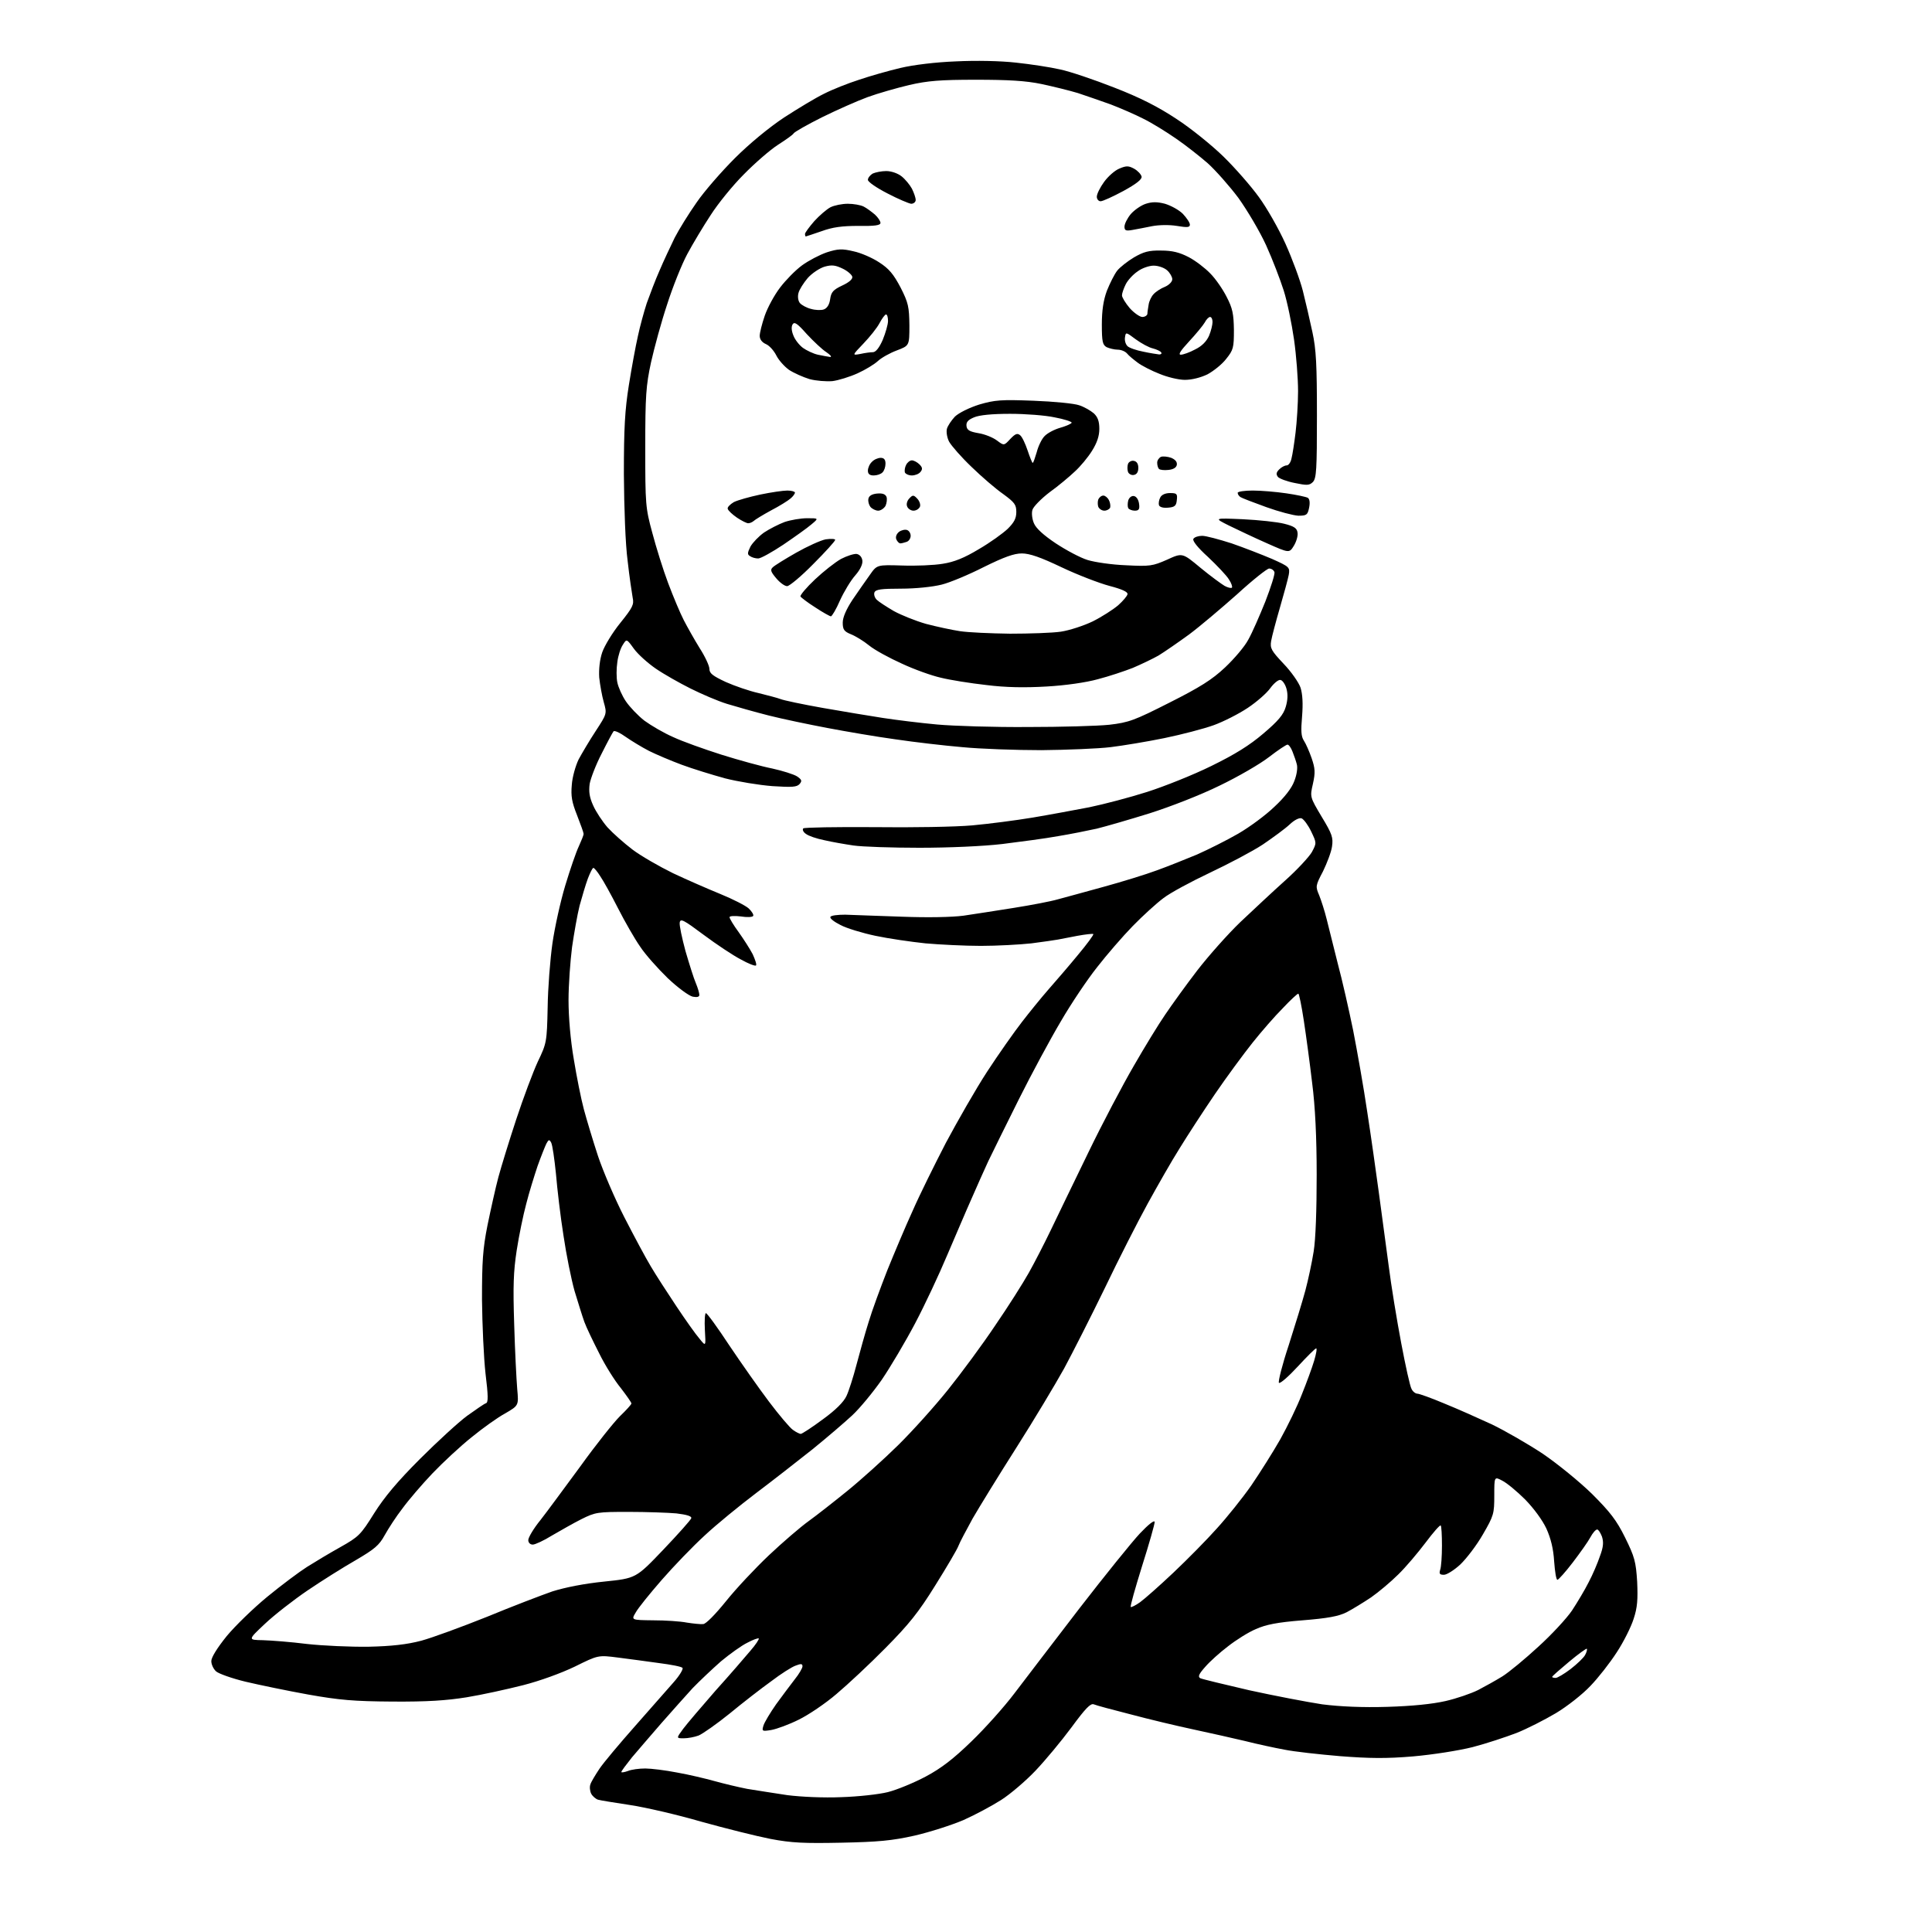 <?xml version="1.0" encoding="UTF-8" standalone="no"?>
<svg 
  version="1.1" 
  xmlns="http://www.w3.org/2000/svg" 
  xmlns:xlink="http://www.w3.org/1999/xlink" 
  xmlns:svg="http://www.w3.org/2000/svg"
  xmlns:rdf="http://www.w3.org/1999/02/22-rdf-syntax-ns#"
  xmlns:cc="http://creativecommons.org/ns#"
  xmlns:dc="http://purl.org/dc/elements/1.1/"
  viewBox="0 0 768 768"
  width="768"
  height="768"
>
<style>svg {background-color: white; }</style>"
<path stroke="none" fill="black" fill-rule="evenodd" d="M334.5,732.5C319.7,732.8 314.7,732.6 306.3,731.0C300.7,729.9 288.3,726.8 278.6,724.1C269.0,721.3 256.3,718.4 250.3,717.5C244.4,716.6 238.7,715.7 237.7,715.4C236.8,715.1 235.5,714.0 235.0,713.0C234.5,712.0 234.3,710.3 234.7,709.3C235.0,708.3 236.7,705.5 238.3,703.1C239.9,700.7 246.3,693.1 252.4,686.2C258.5,679.3 265.4,671.4 267.8,668.7C270.2,666.0 271.7,663.4 271.3,663.0C270.9,662.5 266.7,661.7 262.0,661.1C257.3,660.4 250.0,659.5 245.6,658.9C237.8,657.9 237.8,657.9 228.5,662.5C223.1,665.1 214.6,668.2 207.9,669.9C201.6,671.5 191.6,673.7 185.5,674.7C177.4,676.0 169.7,676.5 156.0,676.4C140.6,676.3 134.9,675.8 122.5,673.6C114.2,672.1 103.1,669.8 97.6,668.5C92.2,667.2 86.9,665.3 85.9,664.4C84.8,663.4 84.0,661.6 84.0,660.3C84.0,658.8 86.4,655.0 90.1,650.4C93.4,646.4 100.7,639.3 106.3,634.7C111.9,630.1 119.0,624.8 122.0,622.9C125.0,621.0 131.0,617.4 135.3,615.0C142.6,610.9 143.4,610.1 148.7,601.6C152.8,595.1 158.0,588.9 166.9,580.0C173.8,573.1 182.3,565.3 185.7,562.8C189.2,560.3 192.5,558.0 193.2,557.8C194.1,557.5 194.1,554.9 193.0,546.0C192.3,539.8 191.7,526.5 191.6,516.6C191.6,501.6 191.9,496.5 193.8,487.0C195.1,480.7 197.0,472.1 198.1,468.0C199.2,463.9 202.4,453.5 205.2,445.0C208.0,436.5 211.9,426.1 213.8,422.0C217.3,414.7 217.4,414.2 217.7,400.5C217.8,392.8 218.7,381.3 219.6,375.0C220.5,368.7 222.8,358.3 224.7,352.0C226.6,345.7 229.0,338.7 230.1,336.4C231.1,334.2 232.0,332.0 232.0,331.5C232.0,331.0 230.8,327.7 229.4,324.1C227.3,318.8 226.9,316.5 227.3,312.0C227.5,308.9 228.8,304.4 230.0,301.9C231.3,299.5 234.3,294.4 236.8,290.6C241.3,283.7 241.3,283.7 240.0,279.1C239.3,276.6 238.5,272.2 238.2,269.3C238.0,266.1 238.4,262.2 239.4,259.3C240.3,256.7 243.5,251.4 246.6,247.6C251.5,241.5 252.1,240.3 251.5,237.6C251.2,235.9 250.2,229.3 249.5,223.0C248.6,216.3 248.1,202.0 248.0,188.5C248.0,170.1 248.4,163.0 250.0,153.0C251.1,146.1 252.7,137.4 253.6,133.5C254.4,129.7 256.0,123.9 257.1,120.5C258.3,117.2 260.5,111.3 262.2,107.5C263.8,103.7 266.6,97.8 268.2,94.5C269.9,91.2 273.8,84.9 276.9,80.5C279.9,76.1 286.8,68.2 292.1,62.9C297.9,57.1 305.8,50.6 311.7,46.7C317.1,43.2 324.2,38.9 327.5,37.3C330.8,35.6 337.1,33.1 341.5,31.7C345.9,30.2 353.3,28.1 358.0,27.0C363.0,25.8 372.0,24.7 380.0,24.4C388.0,24.0 397.8,24.2 403.9,24.9C409.6,25.5 417.5,26.7 421.4,27.6C425.3,28.4 435.0,31.7 442.9,34.8C453.2,38.8 460.3,42.4 467.7,47.3C473.4,51.0 481.8,57.8 486.4,62.3C491.0,66.8 497.3,74.0 500.4,78.3C503.5,82.5 508.3,90.9 511.0,96.9C513.7,102.9 516.8,111.3 517.9,115.6C519.0,120.0 520.7,127.3 521.7,132.0C523.2,138.9 523.5,145.0 523.5,165.2C523.5,186.7 523.3,190.1 521.9,191.6C520.5,193.0 519.5,193.0 514.7,192.0C511.6,191.4 508.7,190.3 508.0,189.6C507.2,188.5 507.3,187.8 508.5,186.6C509.4,185.7 510.7,185.0 511.5,185.0C512.2,185.0 513.1,183.8 513.4,182.2C513.8,180.7 514.5,176.1 515.0,172.0C515.5,167.9 516.0,160.4 516.0,155.5C516.0,150.5 515.3,141.3 514.4,135.0C513.5,128.7 511.7,119.9 510.3,115.5C508.9,111.1 505.8,103.0 503.3,97.5C500.8,92.0 495.8,83.6 492.3,78.7C488.7,73.9 483.2,67.7 480.1,64.9C477.0,62.2 471.3,57.7 467.5,55.1C463.6,52.4 457.8,48.8 454.5,47.2C451.2,45.5 445.4,43.0 441.5,41.5C437.6,40.1 431.8,38.1 428.5,37.0C425.2,36.0 418.7,34.4 414.0,33.4C407.8,32.1 400.8,31.7 388.0,31.7C373.8,31.7 368.8,32.1 361.4,33.8C356.4,35.0 349.0,37.1 344.9,38.6C340.8,40.1 332.7,43.7 326.8,46.6C321.0,49.5 315.9,52.4 315.5,53.0C315.2,53.6 312.3,55.6 309.2,57.6C306.1,59.6 300.0,64.9 295.6,69.4C291.2,73.8 285.3,81.1 282.5,85.5C279.6,89.9 275.4,96.9 273.2,101.0C271.0,105.1 267.4,114.1 265.2,121.0C262.9,127.9 260.1,138.2 258.8,144.0C256.8,153.3 256.5,157.2 256.5,178.0C256.5,200.5 256.6,201.9 259.3,211.8C260.8,217.5 263.6,226.5 265.6,231.8C267.6,237.1 270.4,243.8 271.8,246.5C273.2,249.2 276.0,254.2 278.1,257.6C280.3,261.0 282.0,264.7 282.0,265.9C282.0,267.7 283.4,268.7 288.5,271.1C292.1,272.7 297.9,274.7 301.5,275.5C305.1,276.4 309.0,277.4 310.3,277.9C311.5,278.4 319.1,280.0 327.0,281.4C335.0,282.8 345.8,284.6 351.0,285.4C356.2,286.2 365.9,287.4 372.5,288.0C379.1,288.6 395.3,289.1 408.5,289.0C421.7,289.0 436.3,288.6 441.0,288.1C448.7,287.2 450.9,286.4 464.9,279.3C477.0,273.2 481.8,270.2 487.0,265.3C490.6,261.9 494.8,257.0 496.2,254.3C497.7,251.7 500.7,244.8 503.0,239.1C505.2,233.4 506.9,228.1 506.6,227.4C506.3,226.6 505.4,226.0 504.5,226.0C503.7,226.0 497.9,230.6 491.8,236.2C485.6,241.7 477.0,249.0 472.7,252.2C468.3,255.4 462.8,259.2 460.5,260.6C458.2,261.9 453.6,264.1 450.3,265.5C447.0,266.8 440.7,268.9 436.4,270.0C431.8,271.3 423.3,272.5 416.0,272.9C407.4,273.4 399.9,273.3 392.0,272.3C385.7,271.6 377.6,270.3 374.0,269.4C370.4,268.6 363.4,266.1 358.5,263.8C353.6,261.6 347.7,258.4 345.5,256.6C343.3,254.8 340.0,252.8 338.2,252.1C335.5,251.0 335.0,250.2 335.0,247.5C335.0,245.4 336.4,242.2 338.9,238.4C341.1,235.2 344.2,230.7 345.8,228.5C348.6,224.5 348.6,224.5 358.6,224.8C364.0,225.0 371.3,224.7 374.8,224.1C379.3,223.4 383.3,221.8 389.1,218.3C393.6,215.7 398.7,212.0 400.6,210.2C403.1,207.7 404.0,206.1 404.0,203.5C404.0,200.6 403.3,199.7 398.8,196.4C395.9,194.4 390.2,189.5 386.2,185.6C382.1,181.7 378.2,177.2 377.3,175.6C376.5,174.1 376.1,171.8 376.4,170.5C376.7,169.3 378.2,167.1 379.6,165.6C381.2,164.1 385.2,162.1 389.3,160.8C395.5,159.0 397.9,158.8 410.9,159.3C418.9,159.6 427.1,160.4 429.0,161.1C430.9,161.7 433.5,163.2 434.8,164.3C436.4,165.8 437.0,167.5 437.0,170.5C437.0,173.3 436.1,176.0 434.1,179.2C432.5,181.8 429.4,185.5 427.3,187.4C425.2,189.4 420.7,193.2 417.2,195.7C413.8,198.3 410.7,201.5 410.4,202.7C410.0,204.0 410.3,206.4 411.0,208.0C411.8,210.0 414.9,212.8 419.7,216.0C423.8,218.7 429.4,221.7 432.3,222.6C435.2,223.5 442.1,224.5 447.6,224.7C457.1,225.2 458.2,225.0 463.9,222.5C470.0,219.7 470.0,219.7 477.2,225.7C481.2,229.0 485.6,232.2 486.8,232.9C488.1,233.6 489.4,233.9 489.7,233.6C490.0,233.3 489.5,231.8 488.5,230.3C487.6,228.8 483.8,224.8 480.2,221.4C476.1,217.7 473.9,214.9 474.4,214.2C474.8,213.5 476.4,213.0 477.9,213.0C479.4,213.0 484.6,214.4 489.6,216.0C494.5,217.7 501.7,220.5 505.7,222.2C512.6,225.3 512.8,225.5 512.3,228.5C512.0,230.1 510.4,236.0 508.8,241.5C507.2,247.0 505.6,253.0 505.3,254.8C504.8,257.7 505.4,258.7 510.2,263.8C513.2,266.9 516.3,271.3 517.0,273.4C517.8,276.0 518.0,279.7 517.6,284.7C517.1,290.5 517.2,292.7 518.3,294.4C519.1,295.6 520.5,298.8 521.4,301.4C522.8,305.5 522.9,307.1 521.9,311.6C520.7,316.8 520.7,316.8 525.4,324.7C529.6,331.6 530.0,333.0 529.5,336.5C529.2,338.7 527.5,343.1 525.9,346.4C522.9,352.1 522.9,352.4 524.4,355.9C525.2,357.9 526.6,362.2 527.4,365.5C528.2,368.8 530.2,376.7 531.8,383.1C533.5,389.4 536.2,401.3 537.9,409.6C539.5,417.8 542.1,432.4 543.5,442.0C545.0,451.6 547.0,466.0 548.1,474.0C549.2,482.0 550.9,495.0 552.0,503.0C553.0,511.0 555.3,524.9 557.0,533.9C558.7,542.9 560.5,551.1 561.1,552.1C561.6,553.2 562.7,554.0 563.4,554.0C564.1,554.0 568.9,555.7 574.1,557.9C579.3,560.0 587.8,563.8 593.0,566.2C598.2,568.7 607.4,574.0 613.3,577.9C619.3,582.0 628.0,589.1 632.9,593.9C640.0,601.0 642.6,604.3 646.0,611.2C649.8,618.9 650.3,620.8 650.8,628.8C651.1,635.8 650.9,639.0 649.4,643.5C648.4,646.7 645.4,652.7 642.7,656.8C640.0,661.0 635.3,667.0 632.2,670.2C629.1,673.5 623.0,678.3 618.5,681.0C614.1,683.6 607.1,687.2 602.8,688.9C598.6,690.5 590.8,693.1 585.4,694.5C579.8,695.9 569.6,697.5 561.7,698.2C551.0,699.1 544.4,699.0 532.7,698.1C524.4,697.4 514.4,696.3 510.5,695.5C506.7,694.8 499.7,693.3 495.0,692.1C490.3,691.0 481.1,688.9 474.5,687.5C467.9,686.1 456.6,683.4 449.5,681.5C442.4,679.7 435.7,677.9 434.8,677.5C433.5,677.0 431.5,679.1 425.9,686.7C421.9,692.1 415.5,699.8 411.6,703.9C407.7,708.0 401.6,713.2 398.0,715.5C394.4,717.8 387.7,721.4 383.0,723.5C378.3,725.5 369.6,728.3 363.5,729.7C354.6,731.7 349.0,732.2 334.5,732.5zM334.4,714.4C341.0,714.2 349.3,713.3 352.9,712.4C356.5,711.5 363.3,708.7 368.0,706.2C374.2,702.9 379.1,699.1 386.2,692.2C391.5,687.1 399.2,678.5 403.2,673.2C407.2,667.9 418.8,652.8 428.9,639.6C439.1,626.4 450.0,612.9 453.1,609.6C456.5,606.0 458.9,604.1 459.0,605.0C459.0,605.9 456.8,613.7 454.0,622.5C451.3,631.2 449.2,638.5 449.5,638.8C449.7,639.0 451.4,638.2 453.2,636.9C455.0,635.6 461.0,630.3 466.5,625.1C472.0,619.9 479.8,612.0 483.8,607.5C487.8,603.1 493.9,595.5 497.4,590.5C500.8,585.5 506.0,577.3 508.9,572.2C511.8,567.0 515.7,559.0 517.5,554.3C519.4,549.6 521.6,543.6 522.4,540.9C523.2,538.2 523.6,536.0 523.2,536.0C522.8,536.0 519.5,539.3 515.9,543.2C512.2,547.2 508.9,550.1 508.4,549.7C508.0,549.3 509.7,542.5 512.3,534.7C514.8,526.9 517.8,517.1 518.9,513.0C520.0,508.9 521.5,501.9 522.2,497.5C523.0,492.6 523.4,480.9 523.4,467.0C523.4,452.1 522.8,439.7 521.6,430.5C520.7,422.8 519.2,411.7 518.3,405.8C517.4,399.8 516.4,395.0 516.1,395.0C515.7,395.0 512.9,397.6 509.9,400.8C506.8,403.9 501.4,410.1 497.9,414.5C494.4,418.9 487.6,428.1 482.9,435.0C478.2,441.9 471.9,451.6 468.9,456.5C465.8,461.4 460.1,471.4 456.2,478.5C452.3,485.6 444.6,500.7 439.2,512.0C433.7,523.3 426.4,537.7 423.0,544.0C419.5,550.3 411.0,564.5 404.0,575.5C397.0,586.5 389.2,599.2 386.6,603.7C384.1,608.3 381.5,613.1 381.0,614.5C380.5,615.9 376.3,623.0 371.8,630.2C365.1,641.0 361.3,645.7 352.0,655.1C345.7,661.5 336.9,669.7 332.5,673.4C328.2,677.1 321.4,681.7 317.5,683.6C313.7,685.5 308.8,687.3 306.6,687.7C302.9,688.3 302.8,688.2 303.5,685.9C303.9,684.6 306.2,680.8 308.5,677.5C310.9,674.2 314.2,669.8 315.9,667.6C317.6,665.5 319.0,663.1 319.0,662.4C319.0,661.3 318.4,661.3 316.3,662.1C314.8,662.6 310.4,665.4 306.6,668.3C302.7,671.1 295.2,676.9 290.0,681.2C284.8,685.4 279.2,689.3 277.7,689.9C276.1,690.5 273.5,691.0 271.8,691.0C268.8,691.0 268.8,691.0 271.6,687.2C273.1,685.2 278.9,678.4 284.4,672.1C290.0,665.9 296.2,658.7 298.3,656.2C300.4,653.8 301.9,651.5 301.6,651.3C301.4,651.1 299.3,651.8 297.1,653.0C294.8,654.1 290.1,657.5 286.6,660.4C283.2,663.4 278.1,668.2 275.3,671.1C272.6,674.1 267.0,680.3 262.9,685.0C258.8,689.7 253.6,695.8 251.2,698.6C248.9,701.5 247.0,704.0 247.0,704.4C247.0,704.7 248.2,704.5 249.6,704.0C251.0,703.4 254.1,703.0 256.5,703.0C258.8,703.0 264.5,703.7 269.1,704.6C273.7,705.4 280.4,707.0 284.0,708.0C287.6,709.0 293.4,710.4 297.0,711.1C300.6,711.7 307.8,712.8 313.0,713.6C318.6,714.3 327.4,714.7 334.4,714.4zM551.5,678.5C561.4,678.2 569.3,677.4 574.6,676.2C579.0,675.2 584.8,673.2 587.6,671.8C590.3,670.4 594.6,668.0 597.2,666.4C599.9,664.7 606.3,659.4 611.5,654.6C616.8,649.8 622.8,643.3 624.9,640.2C627.0,637.0 630.0,632.0 631.5,629.0C633.1,626.0 635.1,621.3 636.0,618.6C637.4,614.9 637.5,613.0 636.8,610.8C636.2,609.3 635.4,608.0 634.9,608.0C634.3,608.0 633.1,609.4 632.2,611.1C631.3,612.8 628.1,617.3 625.2,621.1C622.3,624.9 619.5,628.0 619.1,628.0C618.6,628.0 618.1,624.7 617.8,620.7C617.5,615.7 616.5,611.6 614.7,607.6C613.1,604.2 609.7,599.6 606.3,596.1C603.1,592.9 599.0,589.5 597.2,588.6C594.0,586.9 594.0,586.9 594.0,594.5C594.0,601.7 593.8,602.5 589.5,609.9C587.0,614.3 582.9,619.6 580.5,621.9C578.0,624.2 575.1,626.0 574.0,626.0C572.3,626.0 572.0,625.6 572.5,624.0C572.9,622.9 573.2,618.6 573.2,614.4C573.2,610.3 573.0,606.6 572.7,606.4C572.4,606.1 569.7,609.2 566.7,613.2C563.6,617.3 558.8,623.0 555.8,625.9C552.9,628.8 548.0,632.9 545.0,635.0C542.0,637.0 537.6,639.7 535.3,640.9C532.1,642.5 527.8,643.3 517.8,644.1C507.7,644.9 503.2,645.8 499.2,647.6C496.3,648.8 491.4,651.9 488.2,654.4C484.9,656.9 480.9,660.5 479.1,662.6C476.6,665.4 476.1,666.5 477.1,667.1C477.9,667.5 486.7,669.6 496.6,671.9C506.6,674.1 519.7,676.6 525.6,677.5C532.7,678.4 541.7,678.8 551.5,678.5zM618.4,667.0C619.1,667.0 621.8,665.4 624.3,663.5C626.9,661.5 629.5,659.0 630.1,657.9C630.7,656.8 631.0,655.7 630.8,655.4C630.6,655.2 627.4,657.5 623.7,660.6C620.0,663.7 617.0,666.3 617.0,666.6C617.0,666.8 617.6,667.0 618.4,667.0zM146.5,654.6C155.7,654.4 161.8,653.7 167.5,652.2C171.9,651.0 183.6,646.7 193.6,642.7C203.5,638.6 215.3,634.1 219.6,632.6C224.7,631.0 232.3,629.5 240.2,628.7C252.8,627.4 252.8,627.4 263.6,616.1C269.6,609.8 274.6,604.2 274.8,603.5C275.0,602.7 273.0,602.1 268.9,601.6C265.5,601.3 256.9,601.0 249.8,601.0C237.6,601.0 236.7,601.1 231.1,603.9C227.9,605.5 222.7,608.5 219.4,610.4C216.2,612.4 212.7,614.0 211.8,614.0C210.7,614.0 210.0,613.2 210.0,612.2C210.0,611.2 212.1,607.6 214.8,604.3C217.4,601.0 224.5,591.3 230.7,582.9C236.8,574.4 243.9,565.5 246.4,563.0C248.9,560.6 251.0,558.3 251.0,557.9C251.0,557.5 249.1,554.8 246.8,551.8C244.4,548.9 240.5,542.7 238.2,538.0C235.8,533.3 233.1,527.7 232.3,525.5C231.5,523.3 229.8,517.8 228.4,513.2C227.1,508.6 225.1,498.7 224.0,491.2C222.8,483.7 221.5,472.6 221.0,466.6C220.4,460.7 219.6,455.1 219.1,454.2C218.4,452.9 218.1,452.9 217.2,454.6C216.7,455.6 215.1,459.6 213.7,463.5C212.4,467.4 210.3,474.1 209.2,478.5C208.0,482.9 206.3,491.2 205.4,497.0C204.1,505.5 203.9,511.2 204.4,526.5C204.7,537.0 205.3,548.5 205.6,552.1C206.2,558.7 206.2,558.7 200.9,561.8C197.9,563.4 191.9,567.7 187.5,571.3C183.1,574.8 176.1,581.3 171.9,585.7C167.8,590.0 162.4,596.3 160.0,599.6C157.5,602.8 154.4,607.6 152.9,610.3C150.7,614.3 148.9,615.8 141.4,620.2C136.5,623.0 127.9,628.4 122.3,632.2C116.7,636.0 109.0,642.0 105.3,645.5C98.5,651.9 98.5,651.9 104.5,652.0C107.8,652.1 115.7,652.7 122.0,653.5C128.3,654.2 139.3,654.7 146.5,654.6zM279.5,645.6C280.6,645.6 284.3,641.8 288.6,636.5C292.6,631.5 300.3,623.3 305.7,618.2C311.1,613.1 318.2,607.0 321.4,604.7C324.6,602.4 331.6,596.9 336.9,592.6C342.2,588.3 351.2,580.2 356.9,574.6C362.6,569.0 371.5,559.1 376.8,552.5C382.1,545.9 390.6,534.4 395.6,526.9C400.7,519.5 406.7,510.0 409.0,505.9C411.3,501.8 415.2,494.2 417.7,489.0C420.2,483.8 426.9,469.9 432.6,458.2C438.3,446.4 446.5,430.9 450.7,423.7C454.9,416.4 460.5,407.2 463.2,403.3C465.9,399.3 471.6,391.4 475.9,385.8C480.3,380.1 488.0,371.4 493.1,366.5C498.3,361.6 506.3,354.1 511.0,349.9C515.7,345.7 520.4,340.6 521.5,338.7C523.4,335.1 523.4,335.1 521.2,330.5C520.0,328.0 518.3,325.7 517.4,325.3C516.5,325.0 514.6,325.9 512.7,327.7C510.9,329.4 506.1,332.9 502.0,335.7C497.9,338.4 488.4,343.4 481.0,346.9C473.6,350.4 465.2,354.9 462.5,357.0C459.8,359.0 454.3,364.0 450.3,368.1C446.3,372.2 439.9,379.6 436.1,384.5C432.2,389.4 425.7,399.1 421.7,406.0C417.6,412.9 410.1,426.8 405.0,437.0C399.9,447.2 394.5,458.2 392.9,461.5C391.4,464.8 388.3,471.6 386.2,476.5C384.0,481.4 379.7,491.6 376.5,499.0C373.4,506.4 367.7,518.6 363.8,526.0C359.9,533.4 353.9,543.5 350.5,548.5C347.0,553.5 341.8,559.8 338.8,562.6C335.9,565.3 328.8,571.4 323.0,576.1C317.2,580.7 307.1,588.6 300.6,593.5C294.0,598.5 284.8,606.0 280.1,610.4C275.4,614.7 267.7,622.7 263.0,628.1C258.3,633.5 253.6,639.3 252.7,641.0C250.9,644.0 250.9,644.0 259.7,644.1C264.5,644.1 270.5,644.5 273.0,645.0C275.5,645.4 278.4,645.7 279.5,645.6zM318.3,570.0C318.8,570.0 322.8,567.4 327.1,564.2C332.2,560.5 335.4,557.3 336.5,554.9C337.4,553.0 339.2,547.4 340.5,542.4C341.8,537.5 343.9,529.9 345.3,525.5C346.6,521.1 350.0,511.9 352.7,505.0C355.5,498.1 360.0,487.4 362.8,481.3C365.5,475.1 371.5,463.0 376.0,454.3C380.6,445.7 387.9,432.9 392.4,426.0C396.9,419.1 403.1,410.3 406.2,406.3C409.2,402.4 414.0,396.5 416.8,393.3C419.6,390.1 424.9,384.0 428.5,379.6C432.1,375.3 434.9,371.5 434.6,371.3C434.4,371.1 431.6,371.4 428.3,372.0C425.1,372.6 421.6,373.3 420.5,373.5C419.4,373.7 414.7,374.4 410.0,375.0C405.4,375.5 396.3,376.0 389.9,376.0C383.5,376.0 373.6,375.5 367.9,375.0C362.2,374.4 353.2,373.1 348.0,372.0C342.8,370.9 336.5,369.0 334.1,367.7C331.7,366.5 329.8,365.1 330.1,364.5C330.3,363.9 333.0,363.6 336.0,363.6C339.0,363.7 349.1,364.1 358.5,364.4C368.9,364.8 378.4,364.6 383.0,364.0C387.1,363.4 396.1,362.0 403.0,360.9C409.9,359.8 417.8,358.3 420.5,357.5C423.2,356.8 431.5,354.5 438.8,352.5C446.1,350.5 455.5,347.6 459.8,346.0C464.0,344.5 471.2,341.6 475.8,339.7C480.3,337.7 487.7,334.0 492.2,331.4C496.7,328.8 503.2,324.0 506.6,320.7C510.6,317.0 513.5,313.3 514.5,310.5C515.5,308.0 515.9,305.2 515.5,303.8C515.2,302.6 514.4,300.3 513.8,298.8C513.2,297.2 512.3,296.0 511.8,296.0C511.3,296.0 508.0,298.2 504.5,300.9C500.9,303.7 492.1,308.8 484.8,312.3C477.3,316.0 465.2,320.7 457.0,323.3C449.0,325.8 439.6,328.5 436.0,329.4C432.4,330.2 425.4,331.6 420.5,332.4C415.6,333.3 405.7,334.6 398.5,335.5C390.9,336.4 377.1,337.0 365.5,337.0C354.5,337.0 342.7,336.6 339.3,336.1C335.9,335.6 330.7,334.7 327.7,334.0C324.7,333.4 321.4,332.3 320.4,331.5C319.3,330.8 318.9,329.8 319.3,329.3C319.8,328.9 332.4,328.7 347.3,328.8C362.3,329.0 379.9,328.7 386.5,328.1C393.1,327.5 403.9,326.1 410.5,325.0C417.1,323.9 427.2,322.0 433.0,320.9C438.8,319.7 449.1,317.0 456.0,314.8C462.9,312.6 474.4,308.0 481.5,304.5C490.9,299.9 496.7,296.3 502.2,291.6C508.1,286.6 510.2,284.1 511.1,281.0C511.9,278.3 512.0,276.0 511.4,273.8C510.9,272.0 509.8,270.4 509.0,270.3C508.2,270.1 506.4,271.6 505.0,273.5C503.6,275.5 499.6,279.0 496.0,281.4C492.4,283.8 486.3,286.9 482.4,288.3C478.5,289.7 469.7,292.0 462.9,293.4C456.1,294.8 446.4,296.4 441.5,297.0C436.6,297.6 424.2,298.1 414.0,298.2C403.8,298.2 389.6,297.7 382.5,297.0C375.4,296.4 363.4,295.0 356.0,293.9C348.6,292.9 336.4,290.8 329.0,289.4C321.6,288.0 311.0,285.8 305.5,284.4C300.0,283.0 292.6,280.9 289.0,279.8C285.4,278.7 278.9,275.9 274.5,273.7C270.1,271.5 263.9,268.0 260.7,265.8C257.5,263.6 253.6,260.1 252.0,257.9C249.1,253.9 249.1,253.9 247.6,256.3C246.7,257.6 245.7,260.7 245.4,263.2C245.0,265.8 245.0,269.4 245.4,271.3C245.8,273.2 247.3,276.6 248.8,278.8C250.3,281.0 253.6,284.5 256.2,286.5C258.8,288.4 263.9,291.4 267.6,293.0C271.2,294.7 279.9,297.8 286.8,300.0C293.8,302.2 302.9,304.7 307.0,305.5C311.1,306.4 315.5,307.8 316.8,308.6C318.7,309.9 318.9,310.4 317.9,311.6C316.8,312.9 314.9,313.0 307.1,312.5C301.8,312.1 293.3,310.7 288.2,309.4C283.1,308.0 275.3,305.6 271.0,304.0C266.7,302.4 260.8,299.9 258.0,298.5C255.1,297.0 251.0,294.5 248.7,292.9C246.5,291.3 244.3,290.3 243.9,290.7C243.5,291.2 241.4,295.1 239.2,299.5C236.9,303.9 234.8,309.4 234.4,311.6C234.0,314.7 234.3,316.9 235.8,320.2C236.9,322.7 239.5,326.6 241.5,328.9C243.6,331.2 248.0,335.1 251.4,337.7C254.7,340.2 262.0,344.4 267.5,347.1C273.0,349.7 281.5,353.4 286.4,355.4C291.3,357.4 296.4,360.0 297.6,361.1C298.9,362.3 299.7,363.7 299.4,364.1C299.1,364.6 296.9,364.7 294.5,364.3C292.0,364.0 290.0,364.1 290.0,364.6C290.0,365.1 291.6,367.8 293.6,370.5C295.6,373.3 298.1,377.2 299.2,379.3C300.2,381.5 300.9,383.5 300.5,383.8C300.2,384.1 297.5,383.1 294.5,381.4C291.4,379.8 284.8,375.4 279.7,371.6C271.8,365.7 270.5,365.0 270.2,366.7C270.0,367.8 271.1,372.9 272.5,378.1C274.0,383.2 275.8,389.0 276.6,390.8C277.4,392.7 278.0,394.8 278.0,395.5C278.0,396.3 277.1,396.5 275.4,396.2C273.9,395.9 269.4,392.6 265.4,388.8C261.4,384.9 256.4,379.3 254.4,376.2C252.3,373.2 248.4,366.4 245.7,361.1C243.0,355.8 239.8,350.0 238.6,348.3C237.5,346.5 236.2,345.0 235.9,345.0C235.5,345.0 234.6,346.9 233.7,349.2C232.8,351.6 231.4,356.4 230.4,360.0C229.5,363.6 228.2,371.0 227.4,376.5C226.7,382.0 226.0,391.5 226.0,397.6C226.0,404.3 226.8,413.7 228.1,421.1C229.2,427.9 231.0,436.9 232.1,441.0C233.2,445.1 235.7,453.4 237.7,459.5C239.7,465.5 244.4,476.5 248.2,483.9C252.0,491.3 256.7,500.1 258.7,503.4C260.7,506.8 265.3,513.9 268.9,519.3C272.5,524.7 276.6,530.5 278.1,532.2C280.6,535.3 280.6,535.3 280.2,528.7C280.0,525.0 280.2,522.0 280.6,522.0C281.1,522.0 285.3,527.8 289.9,534.8C294.6,541.8 301.7,551.9 305.7,557.2C309.7,562.5 314.0,567.6 315.2,568.4C316.4,569.3 317.9,570.0 318.3,570.0zM401.5,251.9C409.2,251.9 418.3,251.6 421.7,251.1C425.1,250.6 430.9,248.7 434.4,247.0C438.0,245.2 442.5,242.3 444.5,240.6C446.4,238.9 448.1,236.9 448.2,236.2C448.4,235.3 446.0,234.2 441.0,232.9C436.9,231.8 428.3,228.5 422.0,225.5C413.6,221.5 409.3,220.0 406.2,220.0C403.1,220.0 399.2,221.4 391.1,225.4C385.2,228.4 377.6,231.6 374.3,232.4C370.7,233.3 364.0,234.0 358.2,234.0C350.3,234.0 348.1,234.3 347.6,235.5C347.3,236.3 347.7,237.6 348.5,238.4C349.3,239.2 352.4,241.2 355.3,242.9C358.2,244.5 363.9,246.8 368.1,248.0C372.3,249.1 378.3,250.4 381.6,250.9C384.8,251.4 393.8,251.8 401.5,251.9zM330.3,245.0C329.9,245.0 327.0,243.4 324.0,241.4C321.0,239.5 318.4,237.5 318.2,237.1C318.0,236.6 320.6,233.5 324.0,230.3C327.4,227.1 332.0,223.5 334.3,222.2C336.6,221.0 339.4,220.1 340.5,220.2C341.7,220.4 342.6,221.4 342.8,222.8C343.0,224.2 342.0,226.4 340.0,228.7C338.2,230.7 335.5,235.2 333.9,238.7C332.4,242.2 330.7,245.0 330.3,245.0zM312.9,233.0C311.9,233.0 310.0,231.6 308.5,229.8C306.4,227.3 306.1,226.5 307.2,225.5C307.9,224.8 312.1,222.2 316.5,219.7C320.9,217.2 326.2,214.8 328.2,214.4C330.3,214.1 332.0,214.2 332.0,214.6C332.0,215.1 328.1,219.4 323.3,224.2C318.5,229.1 313.8,233.0 312.9,233.0zM301.4,222.0C300.3,222.0 298.9,221.6 298.2,221.1C297.0,220.4 297.1,219.8 298.3,217.3C299.2,215.7 301.6,213.2 303.7,211.7C305.8,210.3 309.5,208.4 311.9,207.5C314.3,206.7 318.3,206.0 320.9,206.0C325.5,206.0 325.5,206.0 322.5,208.5C320.9,209.9 315.8,213.5 311.4,216.5C306.9,219.5 302.4,222.0 301.4,222.0zM514.3,217.0C512.5,219.9 512.5,219.9 503.5,215.9C498.5,213.7 491.8,210.5 488.5,208.9C482.5,205.9 482.5,205.9 494.0,206.4C500.3,206.7 507.8,207.5 510.5,208.2C514.5,209.2 515.6,210.0 515.8,211.8C516.0,213.0 515.3,215.4 514.3,217.0zM357.9,216.0C357.4,216.0 356.7,215.3 356.3,214.4C355.9,213.4 356.4,212.2 357.4,211.4C358.4,210.7 359.8,210.4 360.6,210.7C361.4,211.0 362.0,212.0 362.0,213.0C362.0,214.0 361.3,215.1 360.4,215.4C359.5,215.7 358.4,216.0 357.9,216.0zM297.4,208.0C296.8,208.0 294.8,207.0 293.0,205.8C291.1,204.5 289.5,203.0 289.3,202.3C289.0,201.7 290.2,200.5 291.7,199.6C293.3,198.8 298.0,197.5 302.2,196.6C306.5,195.7 311.3,195.0 313.0,195.0C314.6,195.0 316.0,195.4 316.0,195.8C316.0,196.3 315.2,197.4 314.2,198.2C313.3,199.0 309.8,201.2 306.5,202.9C303.2,204.7 300.1,206.6 299.6,207.1C299.0,207.6 298.1,208.0 297.4,208.0zM516.1,205.0C514.1,204.9 508.4,203.4 503.4,201.6C498.4,199.8 493.7,198.0 493.1,197.6C492.5,197.2 492.0,196.5 492.0,195.9C492.0,195.4 494.7,195.0 498.0,195.0C501.2,195.0 507.2,195.5 511.3,196.1C515.4,196.7 519.2,197.5 519.9,197.9C520.6,198.4 520.8,199.8 520.4,201.8C519.8,204.7 519.4,205.0 516.1,205.0zM349.1,203.0C348.1,203.0 346.7,202.3 346.0,201.5C345.4,200.7 345.0,199.3 345.2,198.3C345.4,197.1 346.6,196.4 348.6,196.2C350.8,196.0 351.9,196.4 352.4,197.5C352.7,198.4 352.5,200.0 352.0,201.1C351.4,202.1 350.1,203.0 349.1,203.0zM363.1,203.0C362.1,203.0 360.9,202.2 360.6,201.3C360.2,200.4 360.6,199.0 361.5,198.1C362.8,196.7 363.2,196.7 364.6,198.2C365.5,199.1 366.0,200.6 365.7,201.4C365.3,202.3 364.2,203.0 363.1,203.0zM439.0,203.0C438.0,203.0 437.0,202.3 436.6,201.5C436.3,200.7 436.3,199.3 436.6,198.5C437.0,197.7 437.8,197.0 438.6,197.0C439.3,197.0 440.3,197.8 440.8,198.8C441.3,199.7 441.5,201.1 441.3,201.8C441.0,202.4 440.0,203.0 439.0,203.0zM451.1,203.0C450.0,203.0 448.8,202.5 448.5,202.0C448.2,201.4 448.2,200.1 448.5,198.9C448.9,197.7 449.9,197.0 450.8,197.2C451.8,197.4 452.6,198.7 452.8,200.3C453.1,202.4 452.7,203.0 451.1,203.0zM464.4,201.8C462.4,202.0 461.0,201.6 460.7,200.8C460.5,200.1 460.7,198.7 461.2,197.8C461.7,196.7 463.2,196.0 465.1,196.0C467.8,196.0 468.1,196.3 467.8,198.8C467.6,201.0 467.0,201.6 464.4,201.8zM347.3,189.0C345.7,189.0 345.0,188.4 345.0,187.1C345.0,186.0 345.7,184.4 346.6,183.6C347.4,182.7 349.0,182.0 350.1,182.0C351.4,182.0 352.0,182.7 352.0,184.3C352.0,185.6 351.5,187.1 350.8,187.8C350.1,188.5 348.6,189.0 347.3,189.0zM362.5,189.0C361.2,189.0 360.0,188.4 359.7,187.8C359.5,187.1 359.7,185.7 360.2,184.8C360.7,183.8 361.7,183.0 362.5,183.0C363.2,183.0 364.6,183.7 365.5,184.6C366.7,185.8 366.8,186.5 365.9,187.6C365.3,188.4 363.7,189.0 362.5,189.0zM450.7,188.8C449.8,189.0 448.7,188.4 448.4,187.6C448.1,186.7 448.1,185.3 448.4,184.4C448.7,183.6 449.8,183.0 450.7,183.2C451.9,183.4 452.5,184.4 452.5,186.0C452.5,187.6 451.9,188.6 450.7,188.8zM464.5,186.8C462.8,187.0 461.1,186.8 460.7,186.4C460.3,186.0 460.0,184.9 460.0,183.9C460.0,183.0 460.7,182.0 461.5,181.6C462.3,181.3 464.2,181.5 465.6,182.0C467.2,182.7 468.0,183.6 467.8,184.8C467.6,185.9 466.4,186.6 464.5,186.8zM410.5,184.0C410.8,184.0 411.4,182.1 412.1,179.8C412.7,177.4 414.1,174.5 415.2,173.4C416.3,172.2 419.1,170.7 421.6,170.0C424.0,169.3 426.0,168.4 426.0,168.0C426.0,167.6 423.0,166.6 419.2,165.9C415.5,165.1 407.6,164.5 401.5,164.5C394.3,164.5 389.3,165.0 387.2,165.9C384.8,166.9 384.0,167.8 384.2,169.4C384.4,171.0 385.5,171.6 389.0,172.2C391.5,172.6 394.7,173.9 396.3,175.1C399.1,177.2 399.1,177.2 401.6,174.5C403.6,172.4 404.4,172.1 405.5,173.0C406.3,173.6 407.6,176.4 408.5,179.1C409.4,181.8 410.3,184.0 410.5,184.0zM330.9,151.5C328.5,151.7 324.4,151.4 321.8,150.7C319.2,149.9 315.6,148.3 313.6,147.0C311.7,145.6 309.5,143.1 308.6,141.3C307.7,139.5 305.9,137.4 304.5,136.8C302.9,136.1 302.0,134.9 302.0,133.5C302.0,132.3 302.9,128.7 304.0,125.5C305.1,122.3 307.8,117.3 310.1,114.3C312.3,111.4 316.2,107.4 318.8,105.5C321.4,103.6 325.8,101.3 328.7,100.3C333.1,98.9 334.7,98.8 339.3,99.9C342.2,100.5 346.8,102.5 349.5,104.3C353.4,106.8 355.2,109.0 358.0,114.3C361.1,120.4 361.4,122.0 361.5,129.3C361.5,137.4 361.5,137.4 356.5,139.3C353.8,140.3 350.4,142.2 349.0,143.5C347.6,144.8 344.0,147.0 340.9,148.4C337.8,149.8 333.3,151.2 330.9,151.5zM471.0,151.0C468.5,151.0 464.0,149.9 460.9,148.6C457.8,147.4 453.9,145.4 452.3,144.2C450.7,143.0 448.7,141.4 448.0,140.5C447.3,139.7 445.7,139.0 444.3,139.0C443.0,139.0 441.0,138.5 439.9,138.0C438.3,137.1 438.0,135.8 438.0,129.0C438.0,123.5 438.6,119.4 440.0,115.6C441.2,112.6 443.0,109.0 444.1,107.6C445.2,106.2 448.3,103.8 450.8,102.3C454.6,100.1 456.7,99.5 461.5,99.6C466.0,99.6 468.8,100.3 472.5,102.2C475.2,103.6 479.1,106.6 481.1,108.7C483.2,110.8 486.1,115.0 487.6,118.0C490.0,122.6 490.4,124.8 490.5,131.2C490.5,138.2 490.3,139.1 487.4,142.7C485.8,144.8 482.4,147.5 480.0,148.8C477.3,150.1 473.8,151.0 471.0,151.0zM330.0,141.9C330.8,141.9 330.1,141.1 328.5,140.0C326.9,139.0 323.4,135.7 320.7,132.8C317.0,128.6 315.8,127.8 315.1,128.9C314.5,129.8 314.6,131.5 315.4,133.4C316.0,135.0 317.7,137.2 319.2,138.3C320.6,139.3 323.3,140.6 325.1,141.0C327.0,141.4 329.2,141.8 330.0,141.9zM342.0,140.7C343.8,140.3 346.0,140.0 347.0,140.0C348.1,140.0 349.5,138.3 350.9,135.1C352.0,132.4 353.0,129.0 353.0,127.6C353.0,126.2 352.7,125.0 352.2,125.0C351.8,125.0 350.6,126.6 349.6,128.5C348.6,130.4 345.7,134.0 343.2,136.6C338.7,141.3 338.7,141.3 342.0,140.7zM460.8,140.9C461.5,140.9 461.9,140.6 461.6,140.1C461.3,139.6 459.8,138.9 458.3,138.5C456.8,138.2 453.7,136.5 451.5,134.9C447.6,132.0 447.5,131.9 447.2,134.1C447.0,135.3 447.4,136.8 448.2,137.6C448.9,138.3 451.8,139.3 454.5,139.8C457.2,140.4 460.1,140.8 460.8,140.9zM469.4,141.0C470.3,141.0 472.9,140.1 475.1,138.9C477.8,137.6 479.6,135.7 480.6,133.5C481.4,131.6 482.0,129.1 482.0,128.0C482.0,126.9 481.6,126.0 481.0,126.0C480.5,126.0 479.5,127.0 478.9,128.2C478.2,129.4 475.4,132.8 472.7,135.7C469.3,139.4 468.2,141.0 469.4,141.0zM454.1,126.0C455.1,126.0 456.0,125.4 456.1,124.8C456.1,124.1 456.4,122.4 456.6,121.1C456.8,119.7 457.7,117.8 458.6,116.9C459.4,116.0 461.5,114.6 463.1,114.0C464.7,113.3 466.0,112.0 466.0,111.0C466.0,110.1 465.1,108.5 464.0,107.5C462.8,106.4 460.4,105.6 458.6,105.6C456.8,105.6 453.9,106.6 452.2,107.9C450.4,109.1 448.3,111.4 447.5,113.0C446.7,114.6 446.0,116.6 446.0,117.4C446.0,118.2 447.4,120.5 449.1,122.5C450.8,124.4 453.1,126.0 454.1,126.0zM327.5,123.0C328.8,122.5 329.7,121.1 330.0,118.9C330.4,116.1 331.2,115.2 334.8,113.5C337.4,112.3 339.0,111.0 338.8,110.0C338.6,109.2 336.9,107.7 335.0,106.8C332.1,105.4 330.7,105.2 327.8,106.0C325.8,106.6 322.8,108.6 321.1,110.5C319.4,112.5 317.7,115.2 317.4,116.5C317.0,118.0 317.3,119.7 318.0,120.5C318.7,121.3 320.7,122.4 322.4,122.8C324.1,123.3 326.4,123.4 327.5,123.0zM320.3,94.0C320.2,94.0 320.0,93.6 320.0,93.0C320.0,92.5 321.7,90.2 323.7,87.9C325.7,85.7 328.6,83.2 330.1,82.4C331.7,81.6 334.8,81.0 337.0,81.0C339.3,81.0 342.1,81.5 343.3,82.1C344.5,82.7 346.5,84.2 347.8,85.3C349.0,86.4 350.0,87.9 350.0,88.6C350.0,89.6 347.7,89.9 341.2,89.8C334.7,89.8 331.0,90.3 326.6,91.9C323.3,93.0 320.5,94.0 320.3,94.0zM450.2,91.4C447.5,91.9 447.0,91.6 447.0,90.1C447.0,89.0 448.1,86.8 449.5,85.1C450.9,83.5 453.6,81.6 455.5,81.0C458.0,80.2 460.0,80.2 463.1,81.0C465.4,81.7 468.6,83.4 470.2,85.0C471.7,86.6 473.0,88.5 473.0,89.3C473.0,90.4 472.0,90.5 467.8,89.8C464.7,89.3 460.7,89.4 458.0,89.9C455.5,90.4 452.0,91.1 450.2,91.4zM362.2,81.0C361.3,80.9 357.0,79.1 352.8,76.9C348.5,74.7 345.0,72.3 345.0,71.5C345.0,70.7 345.9,69.6 346.9,69.0C348.0,68.5 350.4,68.0 352.3,68.0C354.3,68.0 356.9,68.9 358.4,70.1C359.8,71.2 361.7,73.5 362.5,75.0C363.3,76.6 364.0,78.6 364.0,79.5C364.0,80.3 363.2,81.0 362.2,81.0zM437.5,80.0C436.7,80.0 436.0,79.2 436.0,78.2C436.0,77.1 437.3,74.5 438.9,72.3C440.5,70.1 443.2,67.7 445.0,67.0C447.8,65.8 448.7,65.9 450.9,67.1C452.3,67.9 453.6,69.3 453.8,70.2C454.0,71.3 451.7,73.1 446.6,75.9C442.5,78.1 438.4,80.0 437.5,80.0z" />

</svg>